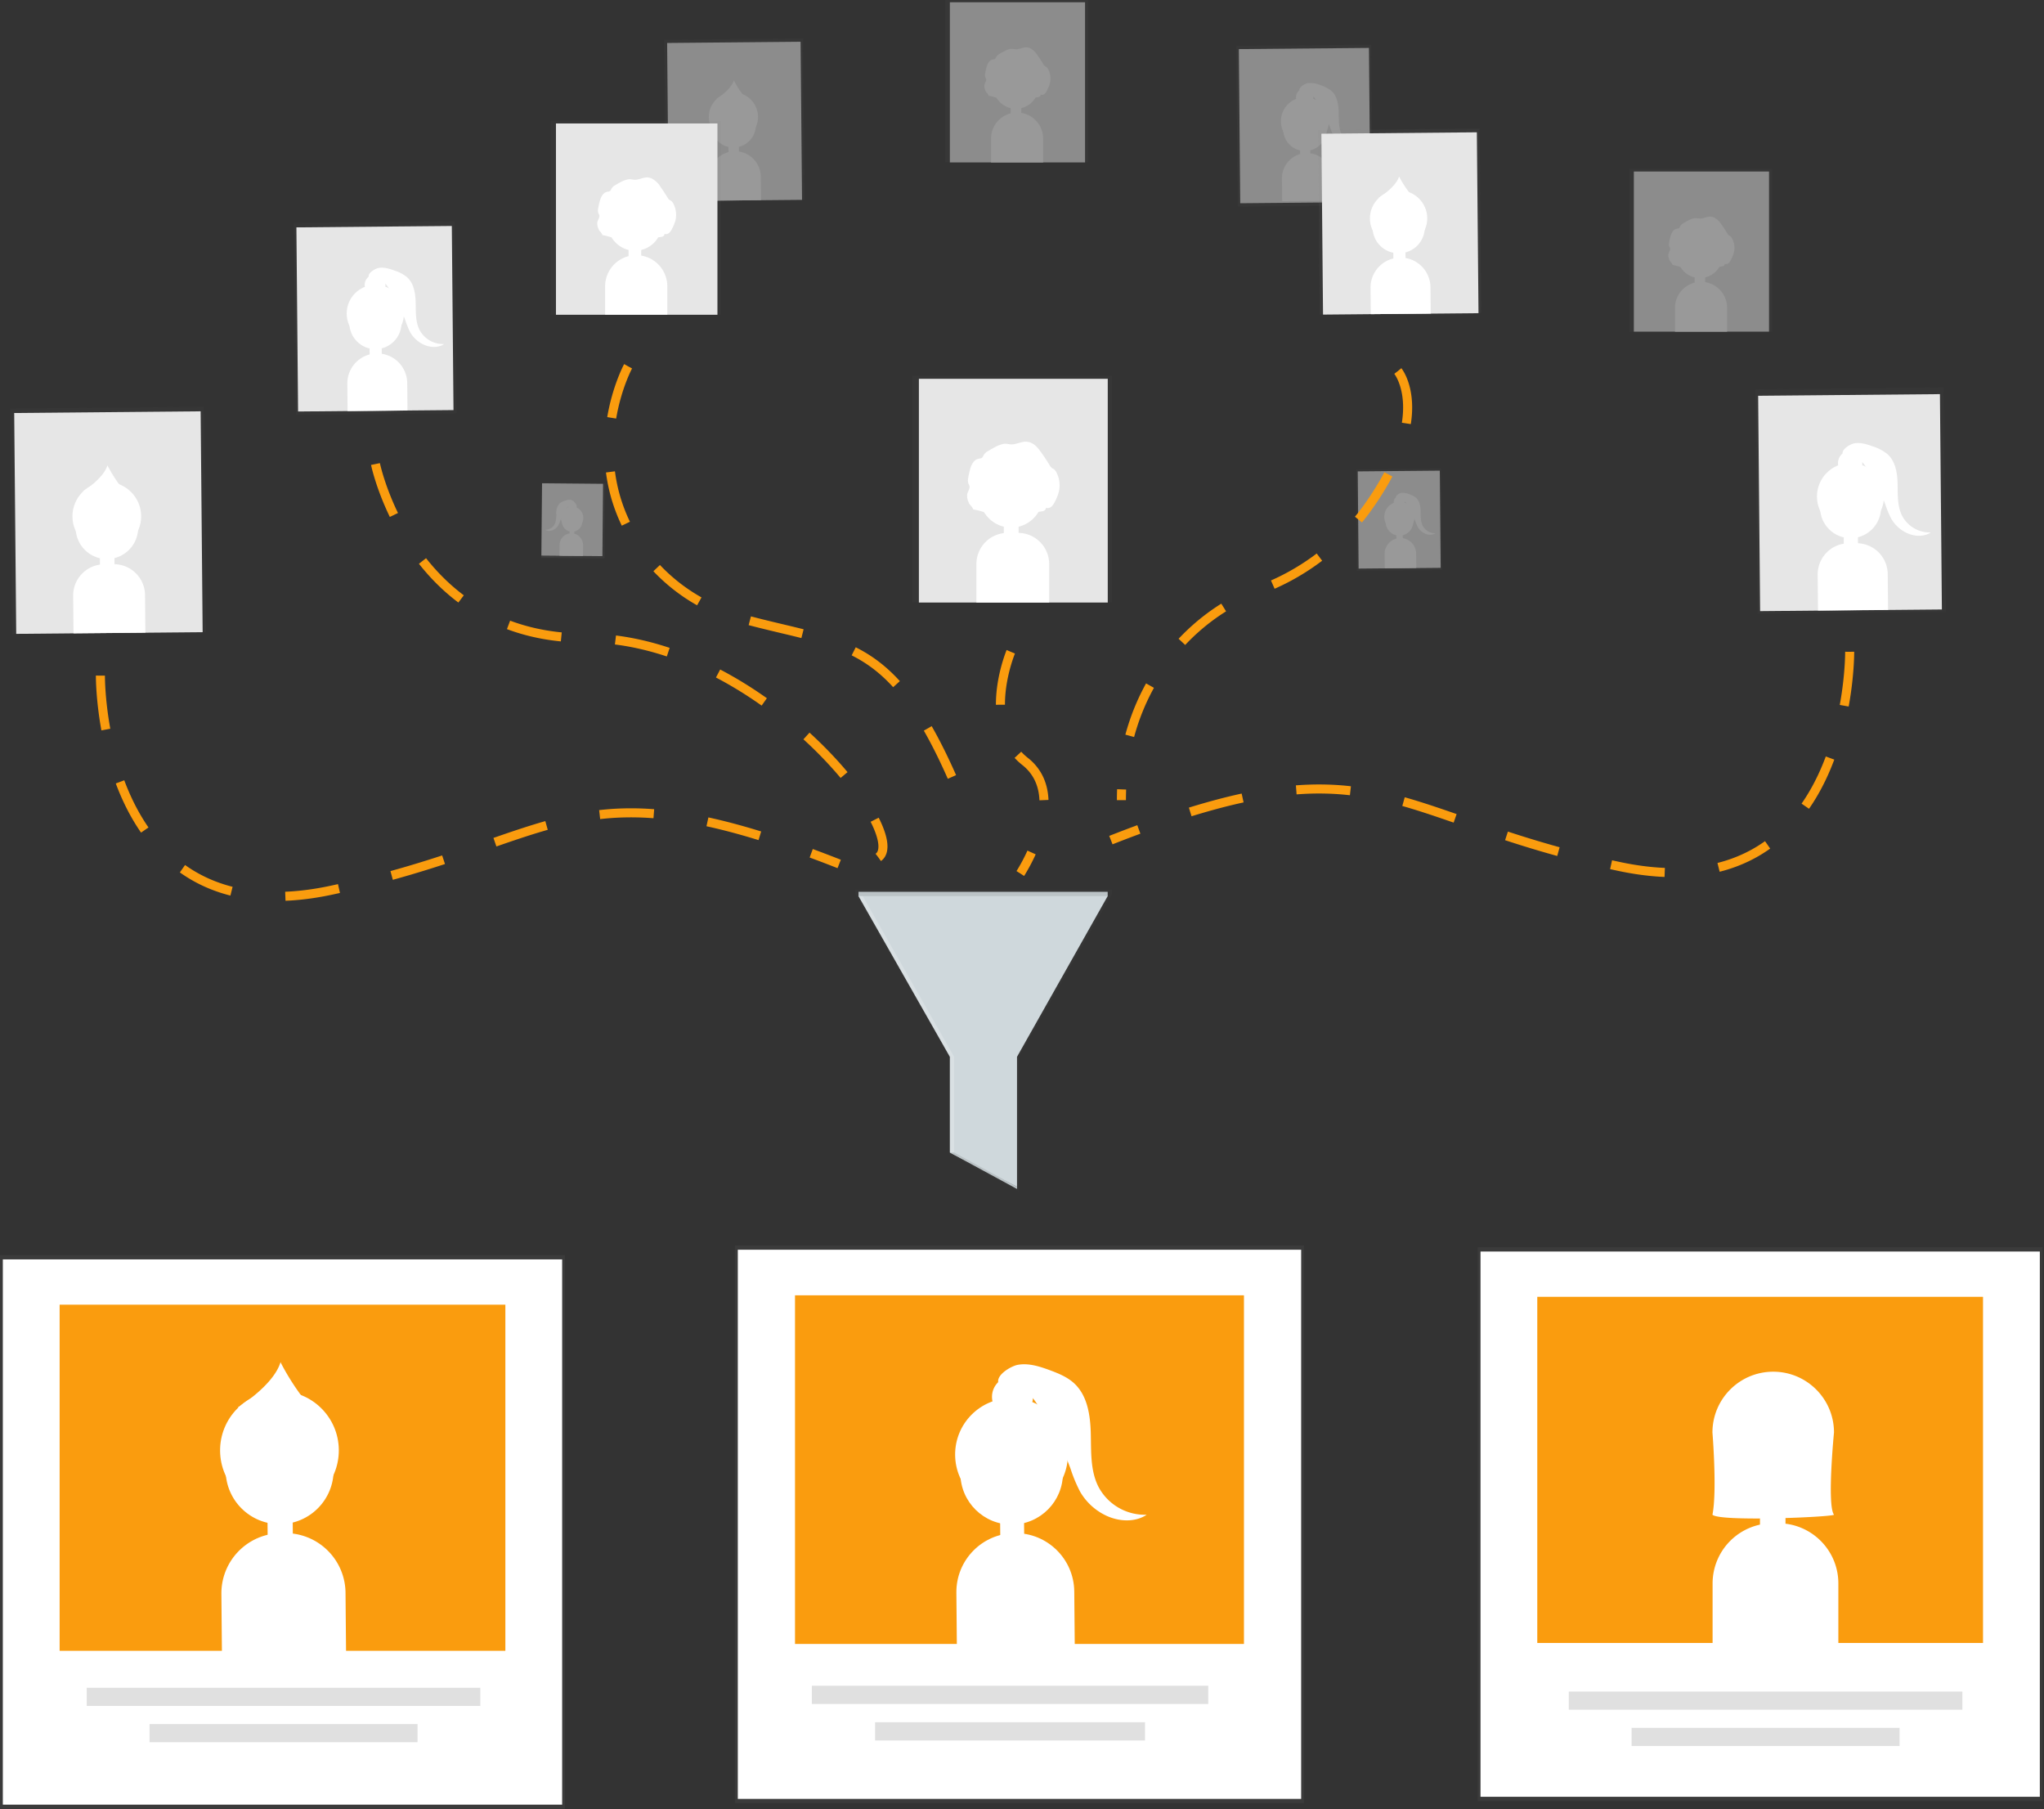 <svg xmlns="http://www.w3.org/2000/svg" width="452" height="400" viewBox="0 0 452 400">
    <rect x="0" y="0" width="452" height="400" fill="#333333" stroke="none"/>
    <defs>
        <linearGradient id="a" x1="5.149%" x2="114.915%" y1="3.209%" y2="84.88%">
            <stop offset="0%" stop-color="gray" stop-opacity=".25"/>
            <stop offset="54%" stop-color="gray" stop-opacity=".12"/>
            <stop offset="100%" stop-color="gray" stop-opacity=".1"/>
        </linearGradient>
        <linearGradient id="b" x1="71536%" x2="71536%" y1="50110%" y2="44622%">
            <stop offset="0%" stop-color="gray" stop-opacity=".25"/>
            <stop offset="54%" stop-color="gray" stop-opacity=".12"/>
            <stop offset="100%" stop-color="gray" stop-opacity=".1"/>
        </linearGradient>
        <linearGradient id="c" x1="76997%" x2="76997%" y1="35620%" y2="26916%">
            <stop offset="0%" stop-color="gray" stop-opacity=".25"/>
            <stop offset="54%" stop-color="gray" stop-opacity=".12"/>
            <stop offset="100%" stop-color="gray" stop-opacity=".1"/>
        </linearGradient>
        <linearGradient id="d" x1="41146%" x2="41146%" y1="10060%" y2="1523%">
            <stop offset="0%" stop-color="gray" stop-opacity=".25"/>
            <stop offset="54%" stop-color="gray" stop-opacity=".12"/>
            <stop offset="100%" stop-color="gray" stop-opacity=".1"/>
        </linearGradient>
        <linearGradient id="e" x1="11853%" x2="11853%" y1="75883%" y2="52653%">
            <stop offset="0%" stop-color="gray" stop-opacity=".25"/>
            <stop offset="54%" stop-color="gray" stop-opacity=".12"/>
            <stop offset="100%" stop-color="gray" stop-opacity=".1"/>
        </linearGradient>
        <linearGradient id="f" x1="42476%" x2="42476%" y1="25276%" y2="15757%">
            <stop offset="0%" stop-color="gray" stop-opacity=".25"/>
            <stop offset="54%" stop-color="gray" stop-opacity=".12"/>
            <stop offset="100%" stop-color="gray" stop-opacity=".1"/>
        </linearGradient>
        <linearGradient id="g" x1="26679%" x2="26679%" y1="13204%" y2="5065%">
            <stop offset="0%" stop-color="gray" stop-opacity=".25"/>
            <stop offset="54%" stop-color="gray" stop-opacity=".12"/>
            <stop offset="100%" stop-color="gray" stop-opacity=".1"/>
        </linearGradient>
        <linearGradient id="h" x1="87908%" x2="87908%" y1="62937%" y2="50777%">
            <stop offset="0%" stop-color="gray" stop-opacity=".25"/>
            <stop offset="54%" stop-color="gray" stop-opacity=".12"/>
            <stop offset="100%" stop-color="gray" stop-opacity=".1"/>
        </linearGradient>
        <linearGradient id="i" x1="39683%" x2="39683%" y1="22501%" y2="12104%">
            <stop offset="0%" stop-color="gray" stop-opacity=".25"/>
            <stop offset="54%" stop-color="gray" stop-opacity=".12"/>
            <stop offset="100%" stop-color="gray" stop-opacity=".1"/>
        </linearGradient>
        <linearGradient id="j" x1="23643%" x2="23643%" y1="37571%" y2="25645%">
            <stop offset="0%" stop-color="gray" stop-opacity=".25"/>
            <stop offset="54%" stop-color="gray" stop-opacity=".12"/>
            <stop offset="100%" stop-color="gray" stop-opacity=".1"/>
        </linearGradient>
        <linearGradient id="k" x1="68512%" x2="68512%" y1="4019%" y2="-6178%">
            <stop offset="0%" stop-color="gray" stop-opacity=".25"/>
            <stop offset="54%" stop-color="gray" stop-opacity=".12"/>
            <stop offset="100%" stop-color="gray" stop-opacity=".1"/>
        </linearGradient>
        <linearGradient id="l" x1="41280%" x2="41280%" y1="49965%" y2="37323%">
            <stop offset="0%" stop-color="gray" stop-opacity=".25"/>
            <stop offset="54%" stop-color="gray" stop-opacity=".12"/>
            <stop offset="100%" stop-color="gray" stop-opacity=".1"/>
        </linearGradient>
        <linearGradient id="m" x1="73857%" x2="73857%" y1="75554%" y2="52323%">
            <stop offset="0%" stop-color="gray" stop-opacity=".25"/>
            <stop offset="54%" stop-color="gray" stop-opacity=".12"/>
            <stop offset="100%" stop-color="gray" stop-opacity=".1"/>
        </linearGradient>
        <linearGradient id="n" x1="42778%" x2="42778%" y1="75643%" y2="52245%">
            <stop offset="0%" stop-color="gray" stop-opacity=".25"/>
            <stop offset="54%" stop-color="gray" stop-opacity=".12"/>
            <stop offset="100%" stop-color="gray" stop-opacity=".1"/>
        </linearGradient>
        <linearGradient id="o" x1="42661%" x2="42661%" y1="6813%" y2="0%">
            <stop offset="0%" stop-color="gray" stop-opacity=".25"/>
            <stop offset="54%" stop-color="gray" stop-opacity=".12"/>
            <stop offset="100%" stop-color="gray" stop-opacity=".1"/>
        </linearGradient>
        <linearGradient id="p" x1="71361%" x2="71361%" y1="13913%" y2="7100%">
            <stop offset="0%" stop-color="gray" stop-opacity=".25"/>
            <stop offset="54%" stop-color="gray" stop-opacity=".12"/>
            <stop offset="100%" stop-color="gray" stop-opacity=".1"/>
        </linearGradient>
    </defs>
    <g fill="none" fill-rule="evenodd">
        <g fill-rule="nonzero" opacity=".5" transform="translate(119.631 106.456)">
            <path fill="url(#a)" d="M-1.188 1.626h16.66v13.961h-16.66z" transform="rotate(-89.427 7.141 8.607)"/>
            <path fill="#E6E6E6" d="M13.58 16.491L.09 16.369.235.39l13.49.123z"/>
            <circle cx="6.879" cy="8.02" r="2.487" fill="#FFF" transform="rotate(-89.48 6.879 8.02)"/>
            <circle cx="6.879" cy="8.845" r="2.261" fill="#FFF" transform="rotate(-89.48 6.879 8.845)"/>
            <path fill="#FFF" d="M7.371 11.988l-1.054-.01.016-1.808 1.054.01z"/>
            <path fill="#FFF" d="M9.29 16.45l-5.201-.046.021-2.377a2.598 2.598 0 1 1 5.196.047l-.021 2.377h.005z"/>
            <circle cx="6.9" cy="5.526" r="1" fill="#FFF" transform="rotate(-89.48 6.9 5.526)"/>
            <path fill="#FFF" d="M6.614 4.047a2.704 2.704 0 0 0-1.418.232c-.4.122-.773.323-1.096.59a3.046 3.046 0 0 0-.722 2.203 5.47 5.47 0 0 1-.332 2.335 2.314 2.314 0 0 1-2.14 1.25 1.845 1.845 0 0 0 1.755.057c.495-.221.909-.59 1.186-1.054.169-.325.31-.663.422-1.012.381-1.031.891-2.01 1.518-2.914a1.87 1.87 0 0 1 .337-.395c.188-.145.412-.234.648-.259.195 0 .527.064.643-.126.253-.416-.543-.849-.801-.907z"/>
        </g>
        <g fill-rule="nonzero" opacity=".5" transform="translate(299.868 103.294)">
            <path fill="url(#b)" d="M.131.398h18.772v22.398H.131z" transform="rotate(-.52 9.517 11.597)"/>
            <path fill="#E6E6E6" d="M.376.923L18.52.758l.195 21.485-18.144.165z"/>
            <circle cx="9.59" cy="10.974" r="3.347" fill="#FFF" transform="rotate(-.52 9.59 10.974)"/>
            <circle cx="9.601" cy="12.091" r="3.041" fill="#FFF" transform="rotate(-.52 9.6 12.091)"/>
            <path fill="#FFF" d="M8.906 13.92l1.418-.012.022 2.435-1.418.012z"/>
            <path fill="#FFF" d="M9.76 15.636a3.5 3.5 0 0 1 3.53 3.467l.029 3.184-6.972.063-.029-3.162a3.5 3.5 0 0 1 3.468-3.531l-.027-.02z"/>
            <circle cx="9.555" cy="7.633" r="1.217" fill="#FFF" transform="rotate(-.52 9.555 7.633)"/>
            <path fill="#FFF" d="M9.94 5.686c.65-.069 1.307.038 1.902.311a4.216 4.216 0 0 1 1.47.796c.78.727.944 1.892.97 2.957.026 1.064-.032 2.187.443 3.162a3.11 3.11 0 0 0 2.872 1.676 2.482 2.482 0 0 1-2.356.073 3.515 3.515 0 0 1-1.58-1.438 8.717 8.717 0 0 1-.57-1.36 17.628 17.628 0 0 0-2.04-3.921 2.514 2.514 0 0 0-.453-.527 1.713 1.713 0 0 0-.87-.348c-.258-.037-.7.085-.864-.168-.348-.56.696-1.139 1.075-1.213z"/>
        </g>
        <g fill-rule="nonzero" opacity=".5" transform="translate(272.99 9.486)">
            <path fill="url(#c)" d="M.569.533H30.34v35.52H.569z" transform="rotate(-.52 15.455 18.293)"/>
            <path fill="#E6E6E6" d="M.958 1.37l28.774-.26.309 34.074-28.774.26z"/>
            <circle cx="15.569" cy="17.312" r="5.307" fill="#FFF" transform="rotate(-.52 15.57 17.312)"/>
            <circle cx="15.585" cy="19.077" r="4.822" fill="#FFF" transform="rotate(-.52 15.585 19.077)"/>
            <path fill="#FFF" d="M14.49 21.98l2.25-.02.034 3.858-2.25.02z"/>
            <path fill="#FFF" d="M15.96 24.36a5.544 5.544 0 0 1 5.6 5.463l.05 5.064-11.067.11-.05-5.064a5.544 5.544 0 0 1 5.468-5.573z"/>
            <circle cx="15.521" cy="12.006" r="1.929" fill="#FFF" transform="rotate(-.52 15.521 12.006)"/>
            <path fill="#FFF" d="M16.148 8.906a5.765 5.765 0 0 1 3.02.496 6.709 6.709 0 0 1 2.334 1.265c1.233 1.16 1.497 2.998 1.539 4.69.042 1.692-.053 3.468.7 4.98a4.933 4.933 0 0 0 4.56 2.635 3.937 3.937 0 0 1-3.737.116 5.581 5.581 0 0 1-2.53-2.282c-.36-.69-.662-1.409-.9-2.15-.814-2.2-1.901-4.29-3.237-6.219a3.984 3.984 0 0 0-.716-.843 2.72 2.72 0 0 0-1.381-.527c-.411-.058-1.118.137-1.376-.269-.537-.853 1.118-1.776 1.724-1.892z"/>
        </g>
        <g fill-rule="nonzero" opacity=".5" transform="translate(146.509 8.432)">
            <path fill="url(#d)" d="M.557.233h30.651v35.652H.557z" transform="rotate(-.52 15.882 18.06)"/>
            <path fill="#E6E6E6" d="M1.019 1.069L30.531.8l.317 34.95-29.512.267z"/>
            <circle cx="15.676" cy="17.426" r="5.439" fill="#FFF" transform="rotate(-.52 15.676 17.426)"/>
            <circle cx="15.693" cy="19.239" r="4.943" fill="#FFF" transform="rotate(-.52 15.693 19.239)"/>
            <path fill="#FFF" d="M14.566 22.216l2.308-.021.036 3.957-2.308.021z"/>
            <path fill="#FFF" d="M15.993 25a5.686 5.686 0 0 1 5.738 5.635l.047 5.191-11.373.103-.047-5.185A5.686 5.686 0 0 1 15.993 25zM11.852 13.491s3.278-2.007 3.921-4.158a19.858 19.858 0 0 0 3.842 5.239l-7.763-1.08z"/>
        </g>
        <path fill="url(#e)" fill-rule="nonzero" d="M0 277.486h124.938V399.91H0z"/>
        <path fill="#FFF" fill-rule="nonzero" d="M.627 278.424h123.684v120.543H.627z"/>
        <path fill="#FA9C0E" fill-rule="nonzero" d="M13.186 288.437h98.567v76.522H13.186z"/>
        <path fill="#E0E0E0" fill-rule="nonzero" d="M19.183 373.133h87.036v4.011H19.183zM33.07 381.149h59.262v4.011H33.07z"/>
        <path fill="url(#f)" fill-rule="nonzero" d="M.485.3H44.58v50.161H.485z" opacity=".5" transform="translate(201.318 82.74)"/>
        <path fill="#E6E6E6" fill-rule="nonzero" d="M203.199 83.742h41.765v49.465h-41.765z"/>
        <circle cx="223.615" cy="107.072" r="7.7" fill="#FFF" fill-rule="nonzero"/>
        <circle cx="223.615" cy="109.639" r="6.999" fill="#FFF" fill-rule="nonzero"/>
        <path fill="#FFF" fill-rule="nonzero" d="M221.982 113.839h3.267v5.602h-3.267z"/>
        <path fill="#FFF" fill-rule="nonzero" d="M222.809 117.808h2.308a6.893 6.893 0 0 1 6.894 6.893v8.506h-16.095V124.7a6.893 6.893 0 0 1 6.893-6.893zM220 98.862c-.495.26-.98.535-1.455.827a2.524 2.524 0 0 0-1.054.964c-.057.168-.139.326-.242.47-.221.242-.59.237-.906.31-1.054.243-1.581 1.376-1.84 2.398a17.08 17.08 0 0 0-.4 1.845c-.097.402-.084.822.037 1.217.068.169.168.316.221.49.19.633-.348 1.234-.48 1.877-.065.586.036 1.18.29 1.712.054.171.13.334.227.485.088.113.183.22.284.322.226.244.404.528.527.838 1.114.2 2.206.506 3.263.911 1.712.67 3.41 1.613 5.27 1.529.499-.024.991-.126 1.46-.3.917-.343 1.718-.965 2.635-1.266.869-.198 1.749-.346 2.635-.442.416-.085.932-.4.774-.796.432.159.916.063 1.255-.248.33-.31.593-.682.774-1.096.373-.688.665-1.416.87-2.171a6.145 6.145 0 0 0-.553-4.332 1.94 1.94 0 0 0-.527-.675c-.17-.121-.37-.195-.527-.327a1.95 1.95 0 0 1-.406-.527 46.64 46.64 0 0 0-1.85-2.808c-.643-.907-1.376-1.834-2.414-2.23-1.539-.585-2.661.348-4.126.406-.654 0-1.202-.237-1.892-.1a6.893 6.893 0 0 0-1.85.717z"/>
        <path fill="url(#g)" fill-rule="nonzero" d="M.005.343h37.702v42.893H.005z" opacity=".5" transform="translate(121.74 26.35)"/>
        <path fill="#E6E6E6" fill-rule="nonzero" d="M122.941 27.294h35.71v42.292h-35.71z"/>
        <circle cx="140.395" cy="47.241" r="6.582" fill="#FFF" fill-rule="nonzero"/>
        <circle cx="140.395" cy="49.439" r="5.987" fill="#FFF" fill-rule="nonzero"/>
        <path fill="#FFF" fill-rule="nonzero" d="M138.999 53.028h2.793v4.785h-2.793z"/>
        <path fill="#FFF" fill-rule="nonzero" d="M140.711 56.416a6.883 6.883 0 0 1 6.852 6.883v6.266h-13.75V63.3a6.883 6.883 0 0 1 6.898-6.883zM137.312 40.221c-.421.222-.836.459-1.243.712a2.16 2.16 0 0 0-.88.822c-.05.143-.119.277-.206.4-.19.206-.527.2-.775.264-.88.206-1.333 1.175-1.58 2.05-.144.52-.259 1.048-.343 1.581-.086.348-.075.712.031 1.054.058.142.142.274.19.416.163.527-.295 1.054-.411 1.581a2.72 2.72 0 0 0 .248 1.466c.046.146.112.286.195.416.074.096.155.188.242.274.192.21.344.452.448.717.95.175 1.882.44 2.783.79 1.465.57 2.914 1.38 4.484 1.307.428-.02.849-.108 1.25-.258.785-.295 1.47-.822 2.266-1.054.738-.17 1.486-.296 2.24-.38.358-.068.795-.342.663-.68.364.128.768.047 1.054-.21.28-.265.505-.584.66-.938.317-.588.567-1.21.742-1.855a5.27 5.27 0 0 0-.474-3.69 1.655 1.655 0 0 0-.459-.58c-.142-.105-.316-.168-.453-.278a1.67 1.67 0 0 1-.348-.448 40.33 40.33 0 0 0-1.58-2.398 4.89 4.89 0 0 0-2.067-1.903c-1.317-.527-2.276.3-3.525.348-.559 0-1.028-.205-1.618-.084a5.892 5.892 0 0 0-1.534.558z"/>
        <path fill="url(#h)" fill-rule="nonzero" d="M.524.491h41.594v49.631H.524z" opacity=".5" transform="rotate(-.573 8753.018 -38720.834)"/>
        <path fill="#E6E6E6" fill-rule="nonzero" d="M388.789 87.497l40.198-.364.432 47.608-40.198.364z"/>
        <circle cx="409.203" cy="109.769" r="7.41" fill="#FFF" fill-rule="nonzero" transform="rotate(-.52 409.203 109.769)"/>
        <circle cx="409.225" cy="112.24" r="6.735" fill="#FFF" fill-rule="nonzero" transform="rotate(-.52 409.225 112.24)"/>
        <path fill="#FFF" fill-rule="nonzero" d="M407.687 116.295l3.145-.028.05 5.39-3.146.03z"/>
        <path fill="#FFF" fill-rule="nonzero" d="M408.78 120.106l1.708-.015a6.893 6.893 0 0 1 6.955 6.83l.072 7.905-15.493.14-.072-7.904a6.893 6.893 0 0 1 6.83-6.956z"/>
        <circle cx="409.136" cy="102.36" r="2.693" fill="#FFF" fill-rule="nonzero" transform="rotate(-.52 409.136 102.36)"/>
        <path fill="#FFF" fill-rule="nonzero" d="M410.003 98.024c1.417-.27 2.867.19 4.216.69 1.192.366 2.3.966 3.257 1.766 1.723 1.617 2.108 4.216 2.15 6.556.042 2.34-.074 4.843.98 6.956a6.893 6.893 0 0 0 6.372 3.716c-1.513 1.011-3.563.911-5.223.163a7.794 7.794 0 0 1-3.531-3.194 19.315 19.315 0 0 1-1.26-3.009 39.057 39.057 0 0 0-4.516-8.68 5.57 5.57 0 0 0-1.001-1.175 3.8 3.8 0 0 0-1.93-.77c-.574-.079-1.58.19-1.918-.379-.753-1.191 1.56-2.482 2.404-2.64z"/>
        <path fill="url(#i)" fill-rule="nonzero" d="M.37.628h35.564v42.437H.37z" opacity=".5" transform="rotate(-.573 4899.167 -6436.283)"/>
        <path fill="#E6E6E6" fill-rule="nonzero" d="M65.545 50.269l34.37-.312.37 40.704-34.37.312z"/>
        <circle cx="82.999" cy="69.31" r="6.335" fill="#FFF" fill-rule="nonzero" transform="rotate(-.52 83 69.31)"/>
        <circle cx="83.018" cy="71.423" r="5.76" fill="#FFF" fill-rule="nonzero" transform="rotate(-.52 83.018 71.423)"/>
        <path fill="#FFF" fill-rule="nonzero" d="M81.706 74.887l2.688-.024.042 4.606-2.688.024z"/>
        <path fill="#FFF" fill-rule="nonzero" d="M83.37 78.139a6.625 6.625 0 0 1 6.683 6.564l.055 6.05-13.248.12-.055-6.05a6.625 6.625 0 0 1 6.564-6.684z"/>
        <circle cx="82.942" cy="62.977" r="2.303" fill="#FFF" fill-rule="nonzero" transform="rotate(-.52 82.942 62.977)"/>
        <path fill="#FFF" fill-rule="nonzero" d="M83.684 59.246c1.212-.232 2.45.164 3.61.59a8.016 8.016 0 0 1 2.788 1.508c1.475 1.38 1.792 3.584 1.839 5.607.047 2.024-.063 4.143.838 5.95a5.892 5.892 0 0 0 5.444 3.162c-1.291.865-3.046.78-4.464.143a6.667 6.667 0 0 1-3.02-2.73 16.511 16.511 0 0 1-1.054-2.572 33.391 33.391 0 0 0-3.868-7.431 4.743 4.743 0 0 0-.854-1.007 3.246 3.246 0 0 0-1.65-.658c-.49-.069-1.333.163-1.638-.327-.67-.996 1.312-2.098 2.029-2.235z"/>
        <path fill="url(#j)" fill-rule="nonzero" d="M.381.548H43.2v49.808H.381z" opacity=".5" transform="rotate(-.52 9894.351 -162.023)"/>
        <path fill="#E6E6E6" fill-rule="nonzero" d="M3.142 91.307l41.227-.374.443 48.825-41.227.374z"/>
        <circle cx="23.619" cy="114.153" r="7.599" fill="#FFF" fill-rule="nonzero" transform="rotate(-.52 23.62 114.153)"/>
        <circle cx="23.642" cy="116.682" r="6.909" fill="#FFF" fill-rule="nonzero" transform="rotate(-.52 23.642 116.682)"/>
        <path fill="#FFF" fill-rule="nonzero" d="M22.067 120.844l3.225-.03.05 5.528-3.225.03z"/>
        <path fill="#FFF" fill-rule="nonzero" d="M23.01 124.75l2.107-.019a6.893 6.893 0 0 1 6.956 6.83l.075 8.306-15.894.144-.075-8.3a6.893 6.893 0 0 1 6.83-6.955v-.006zM18.282 108.67s4.58-2.804 5.476-5.798c0 0 2.108 4.359 5.365 7.32l-10.841-1.523z"/>
        <circle cx="61.797" cy="320.649" r="13.128" fill="#FFF" fill-rule="nonzero" transform="rotate(-.52 61.797 320.649)"/>
        <circle cx="61.837" cy="325.023" r="11.937" fill="#FFF" fill-rule="nonzero" transform="rotate(-.52 61.837 325.023)"/>
        <path fill="#FFF" fill-rule="nonzero" d="M59.12 332.208l5.57-.05.086 9.549-5.57.05z"/>
        <path fill="#FFF" fill-rule="nonzero" d="M62.143 338.947l.837-.008a13.307 13.307 0 0 1 13.428 13.207l.117 12.954-27.45.249-.118-12.954a13.307 13.307 0 0 1 13.186-13.448zM52.58 311.157s7.905-4.849 9.454-10.013c0 0 3.647 7.525 9.265 12.648l-18.72-2.635z"/>
        <path fill="url(#k)" fill-rule="nonzero" d="M.223.668h35.71v40.796H.223z" opacity=".5" transform="rotate(-.52 3241.383 -32076.4)"/>
        <path fill="#E6E6E6" fill-rule="nonzero" d="M292.204 29.562l34.38-.312.364 39.987-34.38.312z"/>
        <ellipse cx="309.276" cy="48.275" fill="#FFF" fill-rule="nonzero" rx="6.34" ry="6.224" transform="rotate(-.52 309.276 48.275)"/>
        <ellipse cx="309.3" cy="50.346" fill="#FFF" fill-rule="nonzero" rx="5.76" ry="5.66" transform="rotate(-.52 309.3 50.346)"/>
        <path fill="#FFF" fill-rule="nonzero" d="M308.087 53.392l2.688-.027.046 4.526-2.688.027z"/>
        <path fill="#FFF" fill-rule="nonzero" d="M309.644 56.945a6.625 6.625 0 0 1 6.684 6.564l.053 5.823-13.253.12-.053-5.823a6.625 6.625 0 0 1 6.57-6.684zM304.822 43.763s3.821-2.298 4.564-4.743a22.714 22.714 0 0 0 4.474 5.997l-9.038-1.254z"/>
        <path fill="url(#l)" fill-rule="nonzero" d="M.016.121v.96L20.8 37.116v21.46l15.268 8.169V37.117L56.696 1.08V.121z" opacity=".5" transform="translate(189.196 196.574)"/>
        <path fill="#CFD8DC" fill-rule="nonzero" d="M189.845 197.165h55.099v1h-55.099z"/>
        <path fill="#000" fill-rule="nonzero" d="M189.845 197.165h55.099v1h-55.099z" opacity=".1"/>
        <path fill="#CFD8DC" fill-rule="nonzero" d="M189.845 198.113l20.205 35.526v21.154l14.846 7.579v-28.733l20.047-35.526z"/>
        <path fill="#FFF" fill-rule="nonzero" d="M210.999 254.793V233.64l-20.211-35.526h-.943l20.205 35.526v21.154z" opacity=".2"/>
        <path fill="#CFD8DC" fill-rule="nonzero" d="M210.05 254.793l14.846 8.053v-.474l-13.897-7.579z"/>
        <path fill="#000" fill-rule="nonzero" d="M210.05 254.793l14.846 8.053v-.474l-13.897-7.579z" opacity=".1"/>
        <path fill="url(#m)" fill-rule="nonzero" d="M326.762 275.747H451.7v122.424H326.762z"/>
        <path fill="#FFF" fill-rule="nonzero" d="M327.394 276.69h123.684v120.543H327.394z"/>
        <path fill="#FA9C0E" fill-rule="nonzero" d="M339.947 286.698h98.567v76.522h-98.567z"/>
        <path fill="#E0E0E0" fill-rule="nonzero" d="M346.914 373.971h87.036v4.011h-87.036zM360.801 381.987h59.262v4.011h-59.262z"/>
        <path fill="url(#n)" fill-rule="nonzero" d="M162.524 275.336h125.839v123.31H162.524z"/>
        <path fill="#FFF" fill-rule="nonzero" d="M163.157 276.285h124.574v121.412H163.157z"/>
        <path fill="#FA9C0E" fill-rule="nonzero" d="M175.805 286.366h99.278v77.075h-99.278z"/>
        <path fill="#E0E0E0" fill-rule="nonzero" d="M179.526 372.675h87.663v4.037h-87.663zM193.507 380.748h59.694v4.037h-59.694z"/>
        <path stroke="#FA9C0E" stroke-dasharray="12" stroke-width="2" d="M22.203 149.365s-.527 58.498 51.12 47.43C124.97 185.73 126.55 167.81 185.576 191M409.028 144.095s.527 58.498-51.12 47.43c-51.647-11.067-53.228-28.985-112.253-5.796M223.52 144.095s-6.85 16.337 3.162 24.242c10.014 7.905-1.054 24.77-1.054 24.77M83.03 102.588s7.905 38.471 46.377 38.471 72.2 43.215 64.822 48.485M138.893 80.98s-10.129 18.63 1.007 37.613a40.053 40.053 0 0 0 24.068 18.15c23.88 6.546 34.335 3.505 49.766 42.783M309.117 82.034s8.09 9.85-7.046 30.693a51.505 51.505 0 0 1-23.884 17.834c-15.283 5.676-30.203 22.092-30.203 46.335"/>
        <g fill-rule="nonzero" opacity=".5" transform="translate(208.696)">
            <path fill="url(#o)" d="M.353 0h31.563v35.905H.353z"/>
            <path fill="#E6E6E6" d="M1.354.501h29.892v35.404H1.354z"/>
            <circle cx="15.963" cy="17.202" r="5.513" fill="#FFF"/>
            <circle cx="15.963" cy="19.041" r="5.012" fill="#FFF"/>
            <path fill="#FFF" d="M14.798 22.045h2.34v4.011h-2.34z"/>
            <path fill="#FFF" d="M16.216 24.885a5.76 5.76 0 0 1 5.76 5.76v5.27h-11.52v-5.27a5.76 5.76 0 0 1 5.76-5.76zM13.38 11.325c-.35.187-.702.385-1.053.596a1.808 1.808 0 0 0-.738.69c-.041.12-.1.234-.174.338-.158.174-.422.168-.648.221-.738.174-1.117.985-1.318 1.713-.12.435-.217.877-.29 1.323-.069.287-.06.587.027.87.047.12.121.226.158.347.137.453-.248.88-.343 1.344-.047.42.025.845.206 1.228.039.122.094.24.163.348.064.08.132.155.206.226.16.174.286.376.374.596.795.148 1.575.37 2.33.664 1.227.48 2.44 1.154 3.757 1.09.36-.016.716-.089 1.054-.215.659-.248 1.228-.69 1.897-.902a16.538 16.538 0 0 1 1.876-.316c.3-.058.67-.284.554-.569a.88.88 0 0 0 .9-.174c.227-.224.406-.491.528-.785.27-.492.482-1.014.632-1.555a4.395 4.395 0 0 0-.395-3.104 1.386 1.386 0 0 0-.385-.485c-.12-.09-.263-.142-.38-.237a1.397 1.397 0 0 1-.289-.38 25.753 25.753 0 0 0-1.323-2.007 4.09 4.09 0 0 0-1.728-1.581c-1.102-.422-1.908.247-2.952.29a7.526 7.526 0 0 0-1.354-.074 4.933 4.933 0 0 0-1.291.5z"/>
        </g>
        <g fill-rule="nonzero" opacity=".5" transform="translate(359.947 37.418)">
            <path fill="url(#p)" d="M.353 0h31.563v35.905H.353z"/>
            <path fill="#E6E6E6" d="M1.354.501h29.892v35.404H1.354z"/>
            <circle cx="15.963" cy="17.202" r="5.513" fill="#FFF"/>
            <circle cx="15.963" cy="19.041" r="5.012" fill="#FFF"/>
            <path fill="#FFF" d="M14.798 22.045h2.34v4.011h-2.34z"/>
            <path fill="#FFF" d="M16.216 24.885a5.76 5.76 0 0 1 5.76 5.76v5.27h-11.52v-5.27a5.76 5.76 0 0 1 5.76-5.76zM13.38 11.325c-.35.187-.702.385-1.053.596a1.808 1.808 0 0 0-.738.69c-.041.12-.1.234-.174.338-.158.174-.422.168-.648.221-.738.174-1.117.985-1.318 1.713-.12.435-.217.877-.29 1.323-.069.287-.06.587.027.87.047.12.121.226.158.347.137.453-.248.88-.343 1.344-.047.42.025.845.206 1.228.039.122.094.24.163.348.064.08.132.155.206.226.16.174.286.376.374.596.795.148 1.575.37 2.33.664 1.227.48 2.44 1.154 3.757 1.09.36-.016.716-.089 1.054-.215.659-.248 1.228-.69 1.897-.902a16.538 16.538 0 0 1 1.876-.316c.3-.058.67-.284.554-.569a.88.88 0 0 0 .9-.174c.227-.224.406-.491.528-.785.27-.492.482-1.014.632-1.555a4.395 4.395 0 0 0-.395-3.104 1.386 1.386 0 0 0-.385-.485c-.12-.09-.263-.142-.38-.237a1.397 1.397 0 0 1-.289-.38 25.753 25.753 0 0 0-1.323-2.007 4.09 4.09 0 0 0-1.728-1.581c-1.102-.422-1.908.247-2.952.29a7.526 7.526 0 0 0-1.354-.074 4.933 4.933 0 0 0-1.291.5z"/>
        </g>
        <circle cx="223.681" cy="321.557" r="12.469" fill="#FFF" fill-rule="nonzero" transform="rotate(-.52 223.68 321.557)"/>
        <circle cx="223.713" cy="325.715" r="11.336" fill="#FFF" fill-rule="nonzero" transform="rotate(-.52 223.713 325.715)"/>
        <path fill="#FFF" fill-rule="nonzero" d="M221.129 332.536l5.29-.048.083 9.07-5.29.048z"/>
        <path fill="#FFF" fill-rule="nonzero" d="M224.402 338.935c7.2-.066 13.09 5.719 13.156 12.92l.108 11.899-26.07.236-.108-11.9c-.065-7.198 5.716-13.087 12.914-13.155z"/>
        <circle cx="223.895" cy="308.814" r="4.533" fill="#FFF" fill-rule="nonzero" transform="rotate(-.573 223.895 308.814)"/>
        <path fill="#FFF" fill-rule="nonzero" d="M225.012 301.744c2.387-.453 4.822.322 7.099 1.16 1.965.727 3.958 1.539 5.48 2.972 2.9 2.72 3.521 7.057 3.621 11.03.1 3.974-.121 8.148 1.655 11.71a11.594 11.594 0 0 0 10.714 6.256c-2.545 1.702-5.997 1.534-8.79.28a13.112 13.112 0 0 1-5.94-5.37 32.495 32.495 0 0 1-2.108-5.06 65.713 65.713 0 0 0-7.615-14.62 9.37 9.37 0 0 0-1.687-1.98 6.393 6.393 0 0 0-3.246-1.297c-.97-.132-2.635.321-3.225-.638-1.265-2.003 2.63-4.174 4.042-4.443z"/>
        <circle cx="392.011" cy="322.677" r="12.09" fill="#FFF" fill-rule="nonzero"/>
        <path fill="#FFF" fill-rule="nonzero" d="M389.191 329.934h5.644v9.671h-5.644z"/>
        <path fill="#FFF" fill-rule="nonzero" d="M392.021 336.759h1.196c7.35 0 13.307 5.958 13.307 13.307v13.291h-27.81v-13.265a13.307 13.307 0 0 1 13.307-13.333zM405.56 334.872c-.527.527-25.296 1.581-26.878 0 1.054-5.27 0-18.182 0-18.182 0-7.422 6.017-13.438 13.44-13.438 7.421 0 13.438 6.016 13.438 13.438 0 0-1.581 16.074 0 18.182z"/>
    </g>
</svg>

